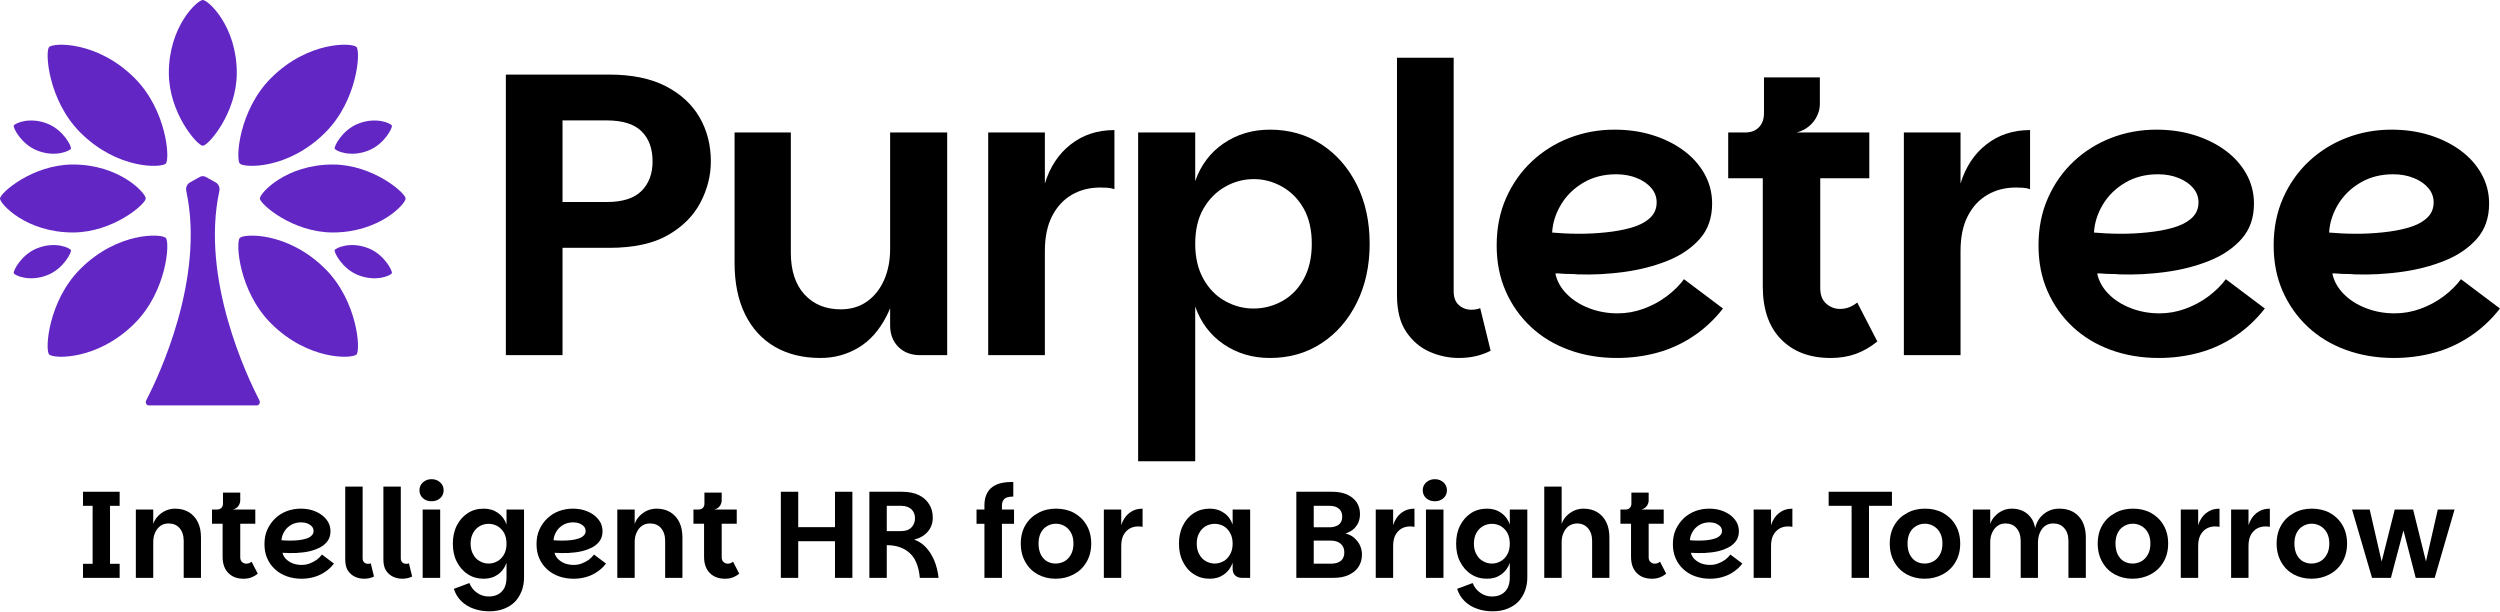 <?xml version="1.0" encoding="UTF-8" standalone="no"?>
<!DOCTYPE svg PUBLIC "-//W3C//DTD SVG 1.1//EN" "http://www.w3.org/Graphics/SVG/1.1/DTD/svg11.dtd">
<svg width="100%" height="100%" viewBox="0 0 5016 1227" version="1.1" xmlns="http://www.w3.org/2000/svg" xmlns:xlink="http://www.w3.org/1999/xlink" xml:space="preserve" xmlns:serif="http://www.serif.com/" style="fill-rule:evenodd;clip-rule:evenodd;stroke-linejoin:round;stroke-miterlimit:2;">
    <g transform="matrix(1,0,0,1,-0.001,0.001)">
        <g transform="matrix(4.167,0,0,4.167,0,0)">
            <g transform="matrix(-1,0,0,1,160.22,111.937)">
                <path d="M0.006,-32.726C22.483,-32.726 35.095,-18.981 35.095,-16.363C35.095,-13.745 19.386,0 0.006,0C-22.477,0 -35.089,-13.745 -35.089,-16.363C-35.089,-18.981 -19.379,-32.726 0.006,-32.726" style="fill:rgb(98,38,196);fill-rule:nonzero;"/>
            </g>
            <g transform="matrix(-0.707,0.707,0.707,0.707,183.266,142.613)">
                <path d="M28.075,-67.789C31.034,-67.793 46.589,-50.009 46.589,-28.081C46.589,-2.642 31.03,11.633 28.075,11.634C25.116,11.629 9.561,-6.148 9.561,-28.082C9.562,-53.515 25.12,-67.789 28.075,-67.789" style="fill:rgb(98,38,196);fill-rule:nonzero;"/>
            </g>
            <g transform="matrix(0.707,-0.707,-0.707,-0.707,162.073,50.701)">
                <path d="M-13.093,-5.422C8.842,-5.422 26.618,10.133 26.623,13.092C26.622,16.047 12.347,31.606 -13.093,31.605C-35.02,31.605 -52.804,16.05 -52.8,13.092C-52.797,10.133 -38.526,-5.422 -13.093,-5.422" style="fill:rgb(98,38,196);fill-rule:nonzero;"/>
            </g>
            <g transform="matrix(1,0,0,1,123.67,84.809)">
                <path d="M0,110.405L-52.03,110.405C-53.137,110.405 -53.831,109.074 -53.278,108.002C-47.524,96.915 -24.851,49.49 -33.97,7.199C-34.332,5.54 -33.634,3.827 -32.264,3.064L-27.472,0.385C-27.015,0.13 -26.515,0 -26.015,0C-25.515,0 -25.015,0.13 -24.558,0.385L-19.766,3.064C-18.396,3.827 -17.698,5.54 -18.061,7.199C-27.179,49.49 -4.506,96.915 1.248,108.002C1.801,109.074 1.106,110.405 0,110.405" style="fill:rgb(98,38,196);fill-rule:nonzero;"/>
            </g>
            <g transform="matrix(-0.927,-0.374,-0.374,0.927,170.121,130.975)">
                <path d="M-2.588,-13.338C6.924,-13.336 12.259,-7.523 12.258,-6.415C12.257,-5.307 5.611,0.503 -2.588,0.503C-12.099,0.501 -17.435,-5.312 -17.434,-6.42C-17.436,-7.523 -10.789,-13.339 -2.588,-13.338" style="fill:rgb(98,38,196);fill-rule:nonzero;"/>
            </g>
            <g transform="matrix(0.374,0.927,0.927,-0.374,164.626,55.331)">
                <path d="M13.77,-9.296C14.877,-9.296 20.69,-3.961 20.691,5.551C20.69,13.752 14.872,20.398 13.77,20.396C12.662,20.397 6.849,15.061 6.849,5.549C6.85,-2.651 12.663,-9.295 13.77,-9.296" style="fill:rgb(98,38,196);fill-rule:nonzero;"/>
            </g>
            <g transform="matrix(-1,0,0,1,35.089,111.937)">
                <path d="M-0.006,-32.726C-22.483,-32.726 -35.095,-18.981 -35.095,-16.363C-35.095,-13.745 -19.386,0 -0.006,0C22.477,0 35.089,-13.745 35.089,-16.363C35.089,-18.981 19.379,-32.726 -0.006,-32.726" style="fill:rgb(98,38,196);fill-rule:nonzero;"/>
            </g>
            <g transform="matrix(-0.707,-0.707,-0.707,0.707,12.043,142.613)">
                <path d="M-28.075,-67.789C-31.034,-67.793 -46.589,-50.009 -46.589,-28.081C-46.589,-2.642 -31.03,11.633 -28.075,11.634C-25.116,11.629 -9.561,-6.148 -9.561,-28.082C-9.562,-53.515 -25.12,-67.789 -28.075,-67.789" style="fill:rgb(98,38,196);fill-rule:nonzero;"/>
            </g>
            <g transform="matrix(0.707,0.707,0.707,-0.707,33.236,50.701)">
                <path d="M13.093,-5.422C-8.842,-5.422 -26.618,10.133 -26.623,13.092C-26.622,16.047 -12.347,31.606 13.093,31.605C35.02,31.605 52.804,16.05 52.8,13.092C52.797,10.133 38.526,-5.422 13.093,-5.422" style="fill:rgb(98,38,196);fill-rule:nonzero;"/>
            </g>
            <g transform="matrix(0,-1,-1,0,97.659,18.732)">
                <path d="M-16.363,-16.355C-35.728,-16.355 -51.431,-2.628 -51.45,0.004C-51.431,2.636 -35.728,16.363 -16.363,16.363C6.108,16.363 18.717,2.629 18.732,0.004C18.717,-2.621 6.108,-16.355 -16.363,-16.355" style="fill:rgb(98,38,196);fill-rule:nonzero;"/>
            </g>
            <g transform="matrix(-0.927,0.374,0.374,0.927,25.188,130.975)">
                <path d="M2.588,-13.338C-6.924,-13.336 -12.259,-7.523 -12.258,-6.415C-12.257,-5.307 -5.611,0.503 2.588,0.503C12.099,0.501 17.435,-5.312 17.434,-6.42C17.436,-7.523 10.789,-13.339 2.588,-13.338" style="fill:rgb(98,38,196);fill-rule:nonzero;"/>
            </g>
            <g transform="matrix(0.374,-0.927,-0.927,-0.374,30.683,55.331)">
                <path d="M-13.77,-9.296C-14.877,-9.296 -20.69,-3.961 -20.691,5.551C-20.69,13.752 -14.872,20.398 -13.77,20.396C-12.662,20.397 -6.849,15.061 -6.849,5.549C-6.85,-2.651 -12.663,-9.295 -13.77,-9.296" style="fill:rgb(98,38,196);fill-rule:nonzero;"/>
            </g>
            <g transform="matrix(1,0,0,1,270.854,109.653)">
                <path d="M0,-12.387L21.29,-12.387C28.901,-12.387 34.481,-14.159 38.031,-17.709C41.579,-21.257 43.354,-25.998 43.354,-31.935C43.354,-38.128 41.579,-42.967 38.031,-46.451C34.481,-49.935 28.901,-51.676 21.29,-51.676L0,-51.676L0,-12.387ZM-27.29,61.354L-27.29,-73.741L22.451,-73.741C33.417,-73.741 42.514,-71.869 49.742,-68.128C56.966,-64.384 62.385,-59.385 65.999,-53.128C69.61,-46.868 71.418,-39.804 71.418,-31.935C71.418,-25.094 69.74,-18.483 66.386,-12.096C63.029,-5.709 57.804,-0.484 50.709,3.58C43.611,7.645 34.191,9.677 22.451,9.677L0,9.677L0,61.354L-27.29,61.354Z" style="fill-rule:nonzero;"/>
            </g>
            <g transform="matrix(1,0,0,1,456.073,172.366)">
                <path d="M0,-108.58L0,-1.36L-12.96,-1.36C-17.35,-1.36 -20.87,-2.68 -23.51,-5.33C-26.16,-7.97 -27.48,-11.42 -27.48,-15.68L-27.48,-23.99C-27.98,-22.72 -28.53,-21.5 -29.13,-20.33C-32.68,-13.36 -37.22,-8.23 -42.77,-4.94C-48.32,-1.65 -54.38,0 -60.96,0C-69.48,0 -76.83,-1.81 -83.03,-5.42C-89.22,-9.03 -94,-14.26 -97.35,-21.1C-100.71,-27.94 -102.38,-36.2 -102.38,-45.87L-102.38,-108.58L-75.29,-108.58L-75.29,-50.71C-75.29,-42.07 -73.09,-35.36 -68.71,-30.58C-64.32,-25.81 -58.51,-23.42 -51.29,-23.42C-46.38,-23.42 -42.16,-24.68 -38.61,-27.2C-35.06,-29.71 -32.32,-33.16 -30.38,-37.55C-28.45,-41.94 -27.48,-46.91 -27.48,-52.45L-27.48,-108.58L0,-108.58Z" style="fill-rule:nonzero;"/>
            </g>
            <g transform="matrix(1,0,0,1,536.593,171.006)">
                <path d="M0,-108.38L0,-79.93C-1.16,-80.32 -2.33,-80.54 -3.49,-80.61C-4.65,-80.67 -5.75,-80.71 -6.78,-80.71C-11.94,-80.71 -16.52,-79.55 -20.52,-77.22C-24.52,-74.9 -27.68,-71.48 -30,-66.97C-32.32,-62.45 -33.49,-56.83 -33.49,-50.13L-33.49,0L-60.78,0L-60.78,-107.22L-33.49,-107.22L-33.49,-82.64C-31.04,-90.64 -26.88,-96.93 -21,-101.51C-15.13,-106.09 -8.13,-108.38 0,-108.38" style="fill-rule:nonzero;"/>
            </g>
            <g transform="matrix(1,0,0,1,603.555,135.975)">
                <path d="M0,12.581C4.902,12.581 9.514,11.39 13.838,9.001C18.16,6.614 21.61,3.067 24.193,-1.644C26.772,-6.353 28.064,-11.999 28.064,-18.58C28.064,-25.287 26.772,-30.933 24.193,-35.515C21.61,-40.094 18.16,-43.611 13.838,-46.063C9.514,-48.512 4.965,-49.741 0.194,-49.741C-4.712,-49.741 -9.324,-48.512 -13.646,-46.063C-17.97,-43.611 -21.453,-40.094 -24.097,-35.515C-26.743,-30.933 -28.064,-25.287 -28.064,-18.58C-28.064,-11.999 -26.743,-6.353 -24.097,-1.644C-21.453,3.067 -17.97,6.614 -13.646,9.001C-9.324,11.39 -4.775,12.581 0,12.581M7.936,36.387C-0.454,36.387 -7.872,34.195 -14.322,29.807C-20.776,25.422 -25.355,19.355 -28.064,11.613L-28.064,86.128L-55.548,86.128L-55.548,-72.192L-28.064,-72.192L-28.064,-48.773C-25.355,-56.515 -20.776,-62.578 -14.322,-66.966C-7.872,-71.351 -0.454,-73.547 7.936,-73.547C17.225,-73.547 25.481,-71.191 32.709,-66.482C39.934,-61.771 45.61,-55.287 49.741,-47.031C53.869,-38.772 55.934,-29.288 55.934,-18.58C55.934,-7.998 53.869,1.452 49.741,9.775C45.61,18.097 39.934,24.614 32.709,29.323C25.481,34.034 17.225,36.387 7.936,36.387" style="fill-rule:nonzero;"/>
            </g>
            <g transform="matrix(1,0,0,1,672.647,57.976)">
                <path d="M0,84.193L0,-30.193L27.29,-30.193L27.29,82.258C27.29,85.227 28.127,87.453 29.806,88.935C31.481,90.419 33.484,91.16 35.806,91.16C37.481,91.16 38.903,90.903 40.064,90.386L45.097,110.902C40.578,113.225 35.483,114.386 29.806,114.386C24.901,114.386 20.193,113.385 15.677,111.386C11.159,109.387 7.419,106.194 4.452,101.805C1.482,97.42 0,91.547 0,84.193" style="fill-rule:nonzero;"/>
            </g>
            <g transform="matrix(1,0,0,1,760.514,122.233)">
                <path d="M0,-9.676C4.128,-9.676 8.386,-9.9 12.774,-10.354C17.159,-10.804 21.194,-11.545 24.871,-12.579C28.548,-13.611 31.514,-15.126 33.774,-17.128C36.03,-19.126 37.161,-21.676 37.161,-24.773C37.161,-27.352 36.32,-29.642 34.644,-31.644C32.966,-33.642 30.644,-35.254 27.678,-36.482C24.707,-37.707 21.353,-38.321 17.613,-38.321C11.676,-38.321 6.418,-36.966 1.839,-34.256C-2.743,-31.547 -6.323,-28.03 -8.903,-23.708C-11.485,-19.384 -12.904,-14.902 -13.161,-10.257C-11.742,-10.127 -9.841,-9.997 -7.452,-9.87C-5.065,-9.74 -2.583,-9.676 0,-9.676M18,50.129C9.741,50.129 2.063,48.838 -5.032,46.258C-12.13,43.679 -18.259,39.968 -23.419,35.13C-28.581,30.291 -32.613,24.581 -35.516,18.001C-38.419,11.42 -39.871,4.065 -39.871,-4.063C-39.871,-12.449 -38.355,-20.061 -35.322,-26.902C-32.291,-33.739 -28.161,-39.609 -22.935,-44.514C-17.709,-49.417 -11.679,-53.191 -4.839,-55.837C1.999,-58.48 9.224,-59.805 16.839,-59.805C23.419,-59.805 29.516,-58.933 35.128,-57.192C40.742,-55.45 45.707,-52.997 50.032,-49.837C54.353,-46.674 57.74,-42.9 60.193,-38.515C62.642,-34.126 63.87,-29.351 63.87,-24.192C63.87,-17.351 61.901,-11.708 57.967,-7.257C54.029,-2.805 48.87,0.712 42.484,3.291C36.096,5.874 29.095,7.679 21.484,8.711C13.869,9.745 6.388,10.132 -0.968,9.872C-2.002,9.745 -3.324,9.679 -4.935,9.679C-6.55,9.679 -7.969,9.615 -9.193,9.485C-10.421,9.358 -11.225,9.358 -11.613,9.485C-10.839,13.099 -9.033,16.356 -6.193,19.259C-3.357,22.162 0.224,24.454 4.548,26.13C8.87,27.808 13.482,28.646 18.387,28.646C22.645,28.646 26.806,27.905 30.871,26.42C34.935,24.938 38.643,22.936 42,20.42C45.354,17.904 48.126,15.164 50.322,12.195L69.096,26.323C64.965,31.615 60.193,36.067 54.774,39.678C49.354,43.292 43.548,45.938 37.355,47.613C31.161,49.289 24.707,50.129 18,50.129" style="fill-rule:nonzero;"/>
            </g>
            <g transform="matrix(1,0,0,1,903.933,45.206)">
                <path d="M0,119.22C-3.36,121.93 -6.84,123.93 -10.46,125.22C-14.07,126.51 -18.07,127.16 -22.46,127.16C-32.52,127.16 -40.49,124.16 -46.36,118.16C-52.23,112.16 -55.16,103.67 -55.16,92.7L-55.16,40.64L-71.81,40.64L-71.81,18.58L-63.68,18.58C-60.84,18.58 -58.62,17.74 -57,16.06C-55.39,14.39 -54.58,12.13 -54.58,9.29L-54.58,-7.94L-27.68,-7.94L-27.68,5.03C-27.68,6.84 -28.13,8.71 -29.04,10.64C-29.94,12.58 -31.26,14.26 -33,15.67C-34.75,17.1 -36.71,18.06 -38.91,18.58L-3.87,18.58L-3.87,40.64L-27.49,40.64L-27.49,93.48C-27.49,96.84 -26.52,99.35 -24.58,101.03C-22.65,102.71 -20.46,103.54 -18,103.54C-16.46,103.54 -15,103.29 -13.65,102.77C-12.29,102.26 -10.97,101.48 -9.68,100.45L0,119.22Z" style="fill-rule:nonzero;"/>
            </g>
            <g transform="matrix(1,0,0,1,977.473,171.006)">
                <path d="M0,-108.38L0,-79.93C-1.16,-80.32 -2.32,-80.54 -3.48,-80.61C-4.64,-80.67 -5.74,-80.71 -6.77,-80.71C-11.94,-80.71 -16.52,-79.55 -20.51,-77.22C-24.52,-74.9 -27.68,-71.48 -30,-66.97C-32.32,-62.45 -33.48,-56.83 -33.48,-50.13L-33.48,0L-60.77,0L-60.77,-107.22L-33.48,-107.22L-33.48,-82.64C-31.03,-90.64 -26.87,-96.93 -21,-101.51C-15.13,-106.09 -8.13,-108.38 0,-108.38" style="fill-rule:nonzero;"/>
            </g>
            <g transform="matrix(1,0,0,1,1021.408,122.233)">
                <path d="M0,-9.676C4.128,-9.676 8.386,-9.9 12.774,-10.354C17.159,-10.804 21.194,-11.545 24.871,-12.579C28.548,-13.611 31.515,-15.126 33.774,-17.128C36.03,-19.126 37.161,-21.676 37.161,-24.773C37.161,-27.352 36.32,-29.642 34.645,-31.644C32.966,-33.642 30.644,-35.254 27.678,-36.482C24.707,-37.707 21.353,-38.321 17.613,-38.321C11.676,-38.321 6.418,-36.966 1.839,-34.256C-2.742,-31.547 -6.323,-28.03 -8.903,-23.708C-11.485,-19.384 -12.904,-14.902 -13.161,-10.257C-11.742,-10.127 -9.841,-9.997 -7.452,-9.87C-5.065,-9.74 -2.583,-9.676 0,-9.676M18,50.129C9.741,50.129 2.063,48.838 -5.032,46.258C-12.13,43.679 -18.259,39.968 -23.419,35.13C-28.581,30.291 -32.613,24.581 -35.516,18.001C-38.419,11.42 -39.871,4.065 -39.871,-4.063C-39.871,-12.449 -38.355,-20.061 -35.322,-26.902C-32.291,-33.739 -28.16,-39.609 -22.935,-44.514C-17.709,-49.417 -11.679,-53.191 -4.839,-55.837C1.999,-58.48 9.224,-59.805 16.839,-59.805C23.419,-59.805 29.516,-58.933 35.128,-57.192C40.742,-55.45 45.707,-52.997 50.032,-49.837C54.353,-46.674 57.74,-42.9 60.193,-38.515C62.642,-34.126 63.87,-29.351 63.87,-24.192C63.87,-17.351 61.901,-11.708 57.967,-7.257C54.029,-2.805 48.87,0.712 42.484,3.291C36.096,5.874 29.095,7.679 21.484,8.711C13.869,9.745 6.388,10.132 -0.968,9.872C-2.002,9.745 -3.324,9.679 -4.935,9.679C-6.55,9.679 -7.969,9.615 -9.193,9.485C-10.421,9.358 -11.225,9.358 -11.613,9.485C-10.839,13.099 -9.033,16.356 -6.193,19.259C-3.357,22.162 0.224,24.454 4.549,26.13C8.87,27.808 13.482,28.646 18.387,28.646C22.645,28.646 26.806,27.905 30.871,26.42C34.936,24.938 38.643,22.936 42,20.42C45.354,17.904 48.126,15.164 50.322,12.195L69.096,26.323C64.965,31.615 60.193,36.067 54.774,39.678C49.354,43.292 43.548,45.938 37.355,47.613C31.161,49.289 24.707,50.129 18,50.129" style="fill-rule:nonzero;"/>
            </g>
            <g transform="matrix(1,0,0,1,1134.63,122.233)">
                <path d="M0,-9.676C4.128,-9.676 8.386,-9.9 12.774,-10.354C17.159,-10.804 21.194,-11.545 24.871,-12.579C28.548,-13.611 31.514,-15.126 33.774,-17.128C36.03,-19.126 37.161,-21.676 37.161,-24.773C37.161,-27.352 36.32,-29.642 34.644,-31.644C32.966,-33.642 30.644,-35.254 27.677,-36.482C24.707,-37.707 21.353,-38.321 17.613,-38.321C11.676,-38.321 6.418,-36.966 1.839,-34.256C-2.743,-31.547 -6.323,-28.03 -8.903,-23.708C-11.485,-19.384 -12.904,-14.902 -13.161,-10.257C-11.742,-10.127 -9.841,-9.997 -7.452,-9.87C-5.066,-9.74 -2.583,-9.676 0,-9.676M18,50.129C9.741,50.129 2.063,48.838 -5.032,46.258C-12.13,43.679 -18.259,39.968 -23.419,35.13C-28.581,30.291 -32.613,24.581 -35.516,18.001C-38.419,11.42 -39.871,4.065 -39.871,-4.063C-39.871,-12.449 -38.355,-20.061 -35.322,-26.902C-32.291,-33.739 -28.161,-39.609 -22.935,-44.514C-17.709,-49.417 -11.679,-53.191 -4.839,-55.837C1.999,-58.48 9.224,-59.805 16.839,-59.805C23.419,-59.805 29.516,-58.933 35.128,-57.192C40.742,-55.45 45.707,-52.997 50.032,-49.837C54.353,-46.674 57.74,-42.9 60.193,-38.515C62.642,-34.126 63.87,-29.351 63.87,-24.192C63.87,-17.351 61.901,-11.708 57.967,-7.257C54.029,-2.805 48.87,0.712 42.484,3.291C36.096,5.874 29.095,7.679 21.484,8.711C13.869,9.745 6.388,10.132 -0.968,9.872C-2.002,9.745 -3.324,9.679 -4.935,9.679C-6.55,9.679 -7.969,9.615 -9.193,9.485C-10.421,9.358 -11.225,9.358 -11.613,9.485C-10.839,13.099 -9.033,16.356 -6.193,19.259C-3.357,22.162 0.224,24.454 4.548,26.13C8.87,27.808 13.482,28.646 18.387,28.646C22.645,28.646 26.806,27.905 30.871,26.42C34.935,24.938 38.643,22.936 42,20.42C45.354,17.904 48.126,15.164 50.322,12.195L69.096,26.323C64.965,31.615 60.193,36.067 54.774,39.678C49.354,43.292 43.548,45.938 37.355,47.613C31.161,49.289 24.707,50.129 18,50.129" style="fill-rule:nonzero;"/>
            </g>
            <g transform="matrix(1.188,0,0,1.188,-427.562,-917.475)">
                <g transform="matrix(50,0,0,50,390.441,1006.494)">
                    <path d="M0.062,-0L0.062,-0.114L0.14,-0.114L0.14,-0.584L0.062,-0.584L0.062,-0.698L0.359,-0.698L0.359,-0.584L0.281,-0.584L0.281,-0.114L0.359,-0.114L0.359,-0L0.062,-0Z" style="fill-rule:nonzero;"/>
                </g>
                <g transform="matrix(50,0,0,50,411.508,1006.494)">
                    <path d="M0.069,-0L0.069,-0.554L0.21,-0.554L0.21,-0.437C0.218,-0.462 0.232,-0.484 0.25,-0.502C0.268,-0.521 0.289,-0.535 0.313,-0.546C0.337,-0.556 0.362,-0.561 0.387,-0.561C0.429,-0.561 0.466,-0.552 0.498,-0.533C0.529,-0.514 0.554,-0.487 0.571,-0.453C0.589,-0.417 0.597,-0.375 0.597,-0.326L0.597,-0L0.457,-0L0.457,-0.3C0.457,-0.344 0.445,-0.378 0.423,-0.404C0.401,-0.429 0.371,-0.441 0.334,-0.441C0.31,-0.441 0.288,-0.435 0.269,-0.422C0.251,-0.409 0.236,-0.391 0.226,-0.368C0.215,-0.345 0.21,-0.319 0.21,-0.29L0.21,-0L0.069,-0Z" style="fill-rule:nonzero;"/>
                </g>
                <g transform="matrix(50,0,0,50,444.574,1006.494)">
                    <path d="M0.28,0.007C0.228,0.007 0.187,-0.009 0.157,-0.04C0.126,-0.071 0.111,-0.115 0.111,-0.172L0.111,-0.439L0.025,-0.439L0.025,-0.554L0.376,-0.554L0.376,-0.439L0.254,-0.439L0.254,-0.167C0.254,-0.15 0.259,-0.137 0.269,-0.128C0.279,-0.12 0.29,-0.115 0.303,-0.115C0.311,-0.115 0.319,-0.117 0.326,-0.119C0.333,-0.122 0.339,-0.126 0.346,-0.131L0.396,-0.034C0.379,-0.02 0.361,-0.01 0.342,-0.003C0.324,0.004 0.303,0.007 0.28,0.007ZM0.067,-0.51L0.067,-0.554C0.081,-0.554 0.093,-0.559 0.101,-0.567C0.11,-0.576 0.114,-0.588 0.114,-0.602L0.114,-0.691L0.254,-0.691L0.254,-0.625C0.254,-0.615 0.251,-0.605 0.246,-0.595C0.242,-0.585 0.235,-0.577 0.226,-0.569C0.217,-0.562 0.207,-0.557 0.195,-0.554L0.067,-0.51Z" style="fill-rule:nonzero;"/>
                </g>
                <g transform="matrix(50,0,0,50,465.441,1006.494)">
                    <path d="M0.332,0.007C0.29,0.007 0.25,0 0.213,-0.013C0.177,-0.026 0.145,-0.045 0.118,-0.07C0.091,-0.095 0.07,-0.124 0.055,-0.159C0.04,-0.193 0.033,-0.231 0.033,-0.273C0.033,-0.316 0.04,-0.356 0.056,-0.391C0.072,-0.426 0.093,-0.456 0.12,-0.482C0.147,-0.508 0.178,-0.527 0.214,-0.541C0.249,-0.554 0.287,-0.561 0.326,-0.561C0.36,-0.561 0.391,-0.557 0.42,-0.548C0.449,-0.539 0.475,-0.526 0.497,-0.51C0.52,-0.493 0.537,-0.473 0.55,-0.451C0.562,-0.429 0.568,-0.404 0.568,-0.377C0.568,-0.342 0.558,-0.313 0.538,-0.29C0.518,-0.266 0.491,-0.248 0.458,-0.235C0.425,-0.221 0.389,-0.212 0.35,-0.207C0.311,-0.202 0.272,-0.2 0.234,-0.201C0.228,-0.201 0.221,-0.202 0.213,-0.202C0.205,-0.202 0.181,-0.203 0.179,-0.203C0.183,-0.185 0.193,-0.168 0.207,-0.153C0.222,-0.138 0.241,-0.126 0.263,-0.117C0.285,-0.109 0.309,-0.105 0.334,-0.105C0.356,-0.105 0.377,-0.108 0.398,-0.116C0.419,-0.124 0.438,-0.134 0.456,-0.146C0.473,-0.159 0.488,-0.174 0.499,-0.189L0.596,-0.116C0.575,-0.088 0.55,-0.065 0.522,-0.047C0.494,-0.028 0.464,-0.015 0.432,-0.006C0.4,0.003 0.367,0.007 0.332,0.007ZM0.239,-0.302C0.261,-0.302 0.283,-0.303 0.305,-0.305C0.328,-0.307 0.348,-0.311 0.367,-0.317C0.386,-0.322 0.402,-0.33 0.413,-0.341C0.425,-0.351 0.431,-0.364 0.431,-0.38C0.431,-0.393 0.427,-0.405 0.418,-0.416C0.409,-0.426 0.397,-0.434 0.382,-0.441C0.366,-0.447 0.349,-0.45 0.33,-0.45C0.299,-0.45 0.272,-0.443 0.248,-0.429C0.225,-0.415 0.206,-0.397 0.193,-0.374C0.18,-0.352 0.172,-0.329 0.171,-0.305C0.179,-0.304 0.189,-0.303 0.201,-0.303C0.213,-0.302 0.226,-0.302 0.239,-0.302Z" style="fill-rule:nonzero;"/>
                </g>
                <g transform="matrix(50,0,0,50,496.374,1006.494)">
                    <path d="M0.069,-0.149L0.069,-0.74L0.21,-0.74L0.21,-0.158C0.21,-0.144 0.214,-0.133 0.223,-0.125C0.232,-0.117 0.242,-0.114 0.254,-0.114C0.263,-0.114 0.27,-0.115 0.276,-0.118L0.302,-0.011C0.279,0.001 0.252,0.007 0.222,0.007C0.198,0.007 0.173,0.002 0.15,-0.008C0.126,-0.019 0.107,-0.035 0.091,-0.058C0.076,-0.081 0.069,-0.112 0.069,-0.149Z" style="fill-rule:nonzero;"/>
                </g>
                <g transform="matrix(50,0,0,50,511.841,1006.494)">
                    <path d="M0.069,-0.149L0.069,-0.74L0.21,-0.74L0.21,-0.158C0.21,-0.144 0.214,-0.133 0.223,-0.125C0.232,-0.117 0.242,-0.114 0.254,-0.114C0.263,-0.114 0.27,-0.115 0.276,-0.118L0.302,-0.011C0.279,0.001 0.252,0.007 0.222,0.007C0.198,0.007 0.173,0.002 0.15,-0.008C0.126,-0.019 0.107,-0.035 0.091,-0.058C0.076,-0.081 0.069,-0.112 0.069,-0.149Z" style="fill-rule:nonzero;"/>
                </g>
                <g transform="matrix(50,0,0,50,527.807,1006.494)">
                    <path d="M0.068,-0L0.068,-0.554L0.21,-0.554L0.21,-0L0.068,-0ZM0.14,-0.621C0.112,-0.621 0.088,-0.629 0.07,-0.646C0.051,-0.663 0.042,-0.684 0.042,-0.71C0.042,-0.735 0.051,-0.757 0.07,-0.774C0.088,-0.791 0.112,-0.8 0.14,-0.8C0.168,-0.8 0.191,-0.791 0.21,-0.774C0.229,-0.757 0.238,-0.735 0.238,-0.71C0.238,-0.684 0.229,-0.663 0.21,-0.646C0.191,-0.629 0.168,-0.621 0.14,-0.621Z" style="fill-rule:nonzero;"/>
                </g>
                <g transform="matrix(50,0,0,50,541.79,1006.494)">
                    <path d="M0.327,0.271C0.282,0.271 0.241,0.264 0.202,0.25C0.163,0.237 0.13,0.216 0.102,0.189C0.074,0.162 0.054,0.129 0.041,0.089L0.167,0.042C0.18,0.075 0.201,0.102 0.229,0.121C0.257,0.141 0.289,0.151 0.324,0.151C0.354,0.151 0.379,0.145 0.401,0.133C0.422,0.121 0.439,0.104 0.451,0.081C0.462,0.058 0.468,0.03 0.468,-0.002L0.468,-0.122C0.454,-0.081 0.43,-0.05 0.398,-0.027C0.365,-0.004 0.327,0.007 0.283,0.007C0.235,0.007 0.191,-0.005 0.154,-0.03C0.116,-0.054 0.087,-0.088 0.065,-0.131C0.043,-0.173 0.033,-0.222 0.033,-0.277C0.033,-0.332 0.043,-0.381 0.065,-0.424C0.087,-0.467 0.116,-0.5 0.154,-0.525C0.191,-0.549 0.235,-0.561 0.283,-0.561C0.327,-0.561 0.365,-0.55 0.398,-0.527C0.43,-0.505 0.454,-0.473 0.468,-0.433L0.468,-0.554L0.61,-0.554L0.61,-0.004C0.61,0.035 0.604,0.07 0.592,0.103C0.58,0.136 0.562,0.166 0.539,0.191C0.515,0.216 0.486,0.235 0.451,0.249C0.416,0.264 0.374,0.271 0.327,0.271ZM0.323,-0.116C0.348,-0.116 0.372,-0.122 0.394,-0.135C0.416,-0.147 0.434,-0.165 0.448,-0.19C0.461,-0.214 0.468,-0.243 0.468,-0.277C0.468,-0.312 0.461,-0.341 0.448,-0.365C0.434,-0.389 0.416,-0.407 0.394,-0.42C0.372,-0.432 0.348,-0.438 0.323,-0.438C0.298,-0.438 0.274,-0.432 0.252,-0.42C0.229,-0.407 0.211,-0.389 0.198,-0.365C0.184,-0.341 0.177,-0.312 0.177,-0.277C0.177,-0.243 0.184,-0.214 0.198,-0.19C0.211,-0.165 0.229,-0.147 0.252,-0.135C0.274,-0.122 0.298,-0.116 0.323,-0.116Z" style="fill-rule:nonzero;"/>
                </g>
                <g transform="matrix(50,0,0,50,575.707,1006.494)">
                    <path d="M0.332,0.007C0.29,0.007 0.25,0 0.213,-0.013C0.177,-0.026 0.145,-0.045 0.118,-0.07C0.091,-0.095 0.07,-0.124 0.055,-0.159C0.04,-0.193 0.033,-0.231 0.033,-0.273C0.033,-0.316 0.04,-0.356 0.056,-0.391C0.072,-0.426 0.093,-0.456 0.12,-0.482C0.147,-0.508 0.178,-0.527 0.214,-0.541C0.249,-0.554 0.287,-0.561 0.326,-0.561C0.36,-0.561 0.391,-0.557 0.42,-0.548C0.449,-0.539 0.475,-0.526 0.497,-0.51C0.52,-0.493 0.537,-0.473 0.55,-0.451C0.562,-0.429 0.568,-0.404 0.568,-0.377C0.568,-0.342 0.558,-0.313 0.538,-0.29C0.518,-0.266 0.491,-0.248 0.458,-0.235C0.425,-0.221 0.389,-0.212 0.35,-0.207C0.311,-0.202 0.272,-0.2 0.234,-0.201C0.228,-0.201 0.221,-0.202 0.213,-0.202C0.205,-0.202 0.181,-0.203 0.179,-0.203C0.183,-0.185 0.193,-0.168 0.207,-0.153C0.222,-0.138 0.241,-0.126 0.263,-0.117C0.285,-0.109 0.309,-0.105 0.334,-0.105C0.356,-0.105 0.377,-0.108 0.398,-0.116C0.419,-0.124 0.438,-0.134 0.456,-0.146C0.473,-0.159 0.488,-0.174 0.499,-0.189L0.596,-0.116C0.575,-0.088 0.55,-0.065 0.522,-0.047C0.494,-0.028 0.464,-0.015 0.432,-0.006C0.4,0.003 0.367,0.007 0.332,0.007ZM0.239,-0.302C0.261,-0.302 0.283,-0.303 0.305,-0.305C0.328,-0.307 0.348,-0.311 0.367,-0.317C0.386,-0.322 0.402,-0.33 0.413,-0.341C0.425,-0.351 0.431,-0.364 0.431,-0.38C0.431,-0.393 0.427,-0.405 0.418,-0.416C0.409,-0.426 0.397,-0.434 0.382,-0.441C0.366,-0.447 0.349,-0.45 0.33,-0.45C0.299,-0.45 0.272,-0.443 0.248,-0.429C0.225,-0.415 0.206,-0.397 0.193,-0.374C0.18,-0.352 0.172,-0.329 0.171,-0.305C0.179,-0.304 0.189,-0.303 0.201,-0.303C0.213,-0.302 0.226,-0.302 0.239,-0.302Z" style="fill-rule:nonzero;"/>
                </g>
                <g transform="matrix(50,0,0,50,606.64,1006.494)">
                    <path d="M0.069,-0L0.069,-0.554L0.21,-0.554L0.21,-0.437C0.218,-0.462 0.232,-0.484 0.25,-0.502C0.268,-0.521 0.289,-0.535 0.313,-0.546C0.337,-0.556 0.362,-0.561 0.387,-0.561C0.429,-0.561 0.466,-0.552 0.498,-0.533C0.529,-0.514 0.554,-0.487 0.571,-0.453C0.589,-0.417 0.597,-0.375 0.597,-0.326L0.597,-0L0.457,-0L0.457,-0.3C0.457,-0.344 0.445,-0.378 0.423,-0.404C0.401,-0.429 0.371,-0.441 0.334,-0.441C0.31,-0.441 0.288,-0.435 0.269,-0.422C0.251,-0.409 0.236,-0.391 0.226,-0.368C0.215,-0.345 0.21,-0.319 0.21,-0.29L0.21,-0L0.069,-0Z" style="fill-rule:nonzero;"/>
                </g>
                <g transform="matrix(50,0,0,50,639.707,1006.494)">
                    <path d="M0.28,0.007C0.228,0.007 0.187,-0.009 0.157,-0.04C0.126,-0.071 0.111,-0.115 0.111,-0.172L0.111,-0.439L0.025,-0.439L0.025,-0.554L0.376,-0.554L0.376,-0.439L0.254,-0.439L0.254,-0.167C0.254,-0.15 0.259,-0.137 0.269,-0.128C0.279,-0.12 0.29,-0.115 0.303,-0.115C0.311,-0.115 0.319,-0.117 0.326,-0.119C0.333,-0.122 0.339,-0.126 0.346,-0.131L0.396,-0.034C0.379,-0.02 0.361,-0.01 0.342,-0.003C0.324,0.004 0.303,0.007 0.28,0.007ZM0.067,-0.51L0.067,-0.554C0.081,-0.554 0.093,-0.559 0.101,-0.567C0.11,-0.576 0.114,-0.588 0.114,-0.602L0.114,-0.691L0.254,-0.691L0.254,-0.625C0.254,-0.615 0.251,-0.605 0.246,-0.595C0.242,-0.585 0.235,-0.577 0.226,-0.569C0.217,-0.562 0.207,-0.557 0.195,-0.554L0.067,-0.51Z" style="fill-rule:nonzero;"/>
                </g>
                <g transform="matrix(50,0,0,50,661.073,1006.494)">
                </g>
                <g transform="matrix(50,0,0,50,672.924,1006.494)">
                    <path d="M0.069,-0.698L0.21,-0.698L0.21,-0L0.069,-0L0.069,-0.698ZM0.508,-0.698L0.649,-0.698L0.649,-0L0.508,-0L0.508,-0.698ZM0.19,-0.411L0.533,-0.411L0.533,-0.297L0.19,-0.297L0.19,-0.411Z" style="fill-rule:nonzero;"/>
                </g>
                <g transform="matrix(50,0,0,50,708.807,1006.494)">
                    <path d="M0.069,-0L0.069,-0.698L0.332,-0.698C0.387,-0.698 0.433,-0.689 0.47,-0.671C0.507,-0.653 0.535,-0.628 0.554,-0.596C0.574,-0.565 0.583,-0.529 0.583,-0.488C0.583,-0.443 0.569,-0.405 0.542,-0.374C0.514,-0.342 0.477,-0.321 0.432,-0.31C0.467,-0.298 0.498,-0.278 0.526,-0.249C0.553,-0.22 0.576,-0.185 0.594,-0.143C0.612,-0.101 0.624,-0.053 0.63,-0L0.478,-0C0.474,-0.048 0.464,-0.09 0.447,-0.129C0.431,-0.167 0.406,-0.197 0.372,-0.22C0.352,-0.234 0.329,-0.245 0.302,-0.253C0.275,-0.261 0.244,-0.265 0.21,-0.265L0.21,-0L0.069,-0ZM0.21,-0.379L0.326,-0.379C0.363,-0.379 0.391,-0.389 0.41,-0.409C0.429,-0.429 0.439,-0.454 0.439,-0.483C0.439,-0.513 0.429,-0.537 0.41,-0.556C0.39,-0.574 0.362,-0.584 0.326,-0.584L0.21,-0.584L0.21,-0.379Z" style="fill-rule:nonzero;"/>
                </g>
                <g transform="matrix(50,0,0,50,742.84,1006.494)">
                </g>
                <g transform="matrix(50,0,0,50,754.69,1006.494)">
                    <path d="M0.084,-0L0.084,-0.438L0.02,-0.438L0.02,-0.554L0.084,-0.554L0.084,-0.588C0.084,-0.623 0.09,-0.653 0.101,-0.677C0.112,-0.702 0.128,-0.722 0.149,-0.737C0.17,-0.752 0.194,-0.763 0.223,-0.769C0.251,-0.775 0.283,-0.778 0.318,-0.777L0.318,-0.659C0.3,-0.659 0.284,-0.657 0.27,-0.653C0.257,-0.649 0.246,-0.642 0.238,-0.631C0.23,-0.62 0.226,-0.604 0.226,-0.583L0.226,-0.554L0.324,-0.554L0.324,-0.438L0.226,-0.438L0.226,-0L0.084,-0Z" style="fill-rule:nonzero;"/>
                </g>
                <g transform="matrix(50,0,0,50,771.973,1006.494)">
                    <path d="M0.315,0.007C0.262,0.007 0.214,-0.005 0.171,-0.028C0.129,-0.051 0.095,-0.084 0.071,-0.127C0.046,-0.17 0.033,-0.22 0.033,-0.278C0.033,-0.336 0.046,-0.386 0.071,-0.428C0.096,-0.471 0.131,-0.503 0.174,-0.526C0.217,-0.55 0.265,-0.561 0.319,-0.561C0.372,-0.561 0.421,-0.55 0.464,-0.527C0.507,-0.503 0.541,-0.471 0.566,-0.428C0.591,-0.386 0.604,-0.336 0.604,-0.278C0.604,-0.22 0.591,-0.17 0.565,-0.127C0.54,-0.084 0.505,-0.051 0.461,-0.028C0.418,-0.005 0.369,0.007 0.315,0.007ZM0.315,-0.116C0.34,-0.116 0.363,-0.122 0.385,-0.133C0.407,-0.145 0.425,-0.163 0.439,-0.188C0.453,-0.212 0.46,-0.242 0.46,-0.278C0.46,-0.314 0.453,-0.344 0.439,-0.368C0.425,-0.392 0.408,-0.409 0.386,-0.421C0.365,-0.433 0.342,-0.439 0.317,-0.439C0.293,-0.439 0.27,-0.433 0.249,-0.421C0.227,-0.409 0.21,-0.392 0.197,-0.368C0.184,-0.344 0.177,-0.314 0.177,-0.278C0.177,-0.242 0.184,-0.212 0.196,-0.188C0.209,-0.163 0.226,-0.145 0.247,-0.133C0.268,-0.122 0.29,-0.116 0.315,-0.116Z" style="fill-rule:nonzero;"/>
                </g>
                <g transform="matrix(50,0,0,50,803.84,1006.494)">
                    <path d="M0.069,-0L0.069,-0.554L0.21,-0.554L0.21,-0L0.069,-0ZM0.18,-0.259L0.21,-0.427C0.223,-0.468 0.244,-0.501 0.274,-0.525C0.305,-0.549 0.341,-0.561 0.383,-0.561L0.383,-0.413C0.377,-0.415 0.371,-0.416 0.365,-0.416C0.36,-0.417 0.354,-0.417 0.348,-0.417C0.322,-0.417 0.298,-0.411 0.277,-0.399C0.257,-0.387 0.24,-0.369 0.228,-0.346C0.216,-0.323 0.21,-0.294 0.21,-0.259L0.18,-0.259Z" style="fill-rule:nonzero;"/>
                </g>
                <g transform="matrix(50,0,0,50,824.24,1006.494)">
                </g>
                <g transform="matrix(50,0,0,50,836.09,1006.494)">
                    <path d="M0.282,0.007C0.234,0.007 0.191,-0.005 0.153,-0.03C0.115,-0.054 0.086,-0.088 0.065,-0.131C0.043,-0.173 0.033,-0.222 0.033,-0.277C0.033,-0.332 0.043,-0.381 0.065,-0.424C0.086,-0.467 0.115,-0.5 0.153,-0.525C0.191,-0.549 0.234,-0.561 0.282,-0.561C0.326,-0.561 0.364,-0.55 0.397,-0.527C0.43,-0.505 0.453,-0.473 0.468,-0.433L0.468,-0.554L0.61,-0.554L0.61,-0L0.542,-0C0.52,-0 0.502,-0.007 0.488,-0.02C0.474,-0.034 0.468,-0.052 0.468,-0.075L0.468,-0.122C0.453,-0.081 0.43,-0.05 0.397,-0.027C0.364,-0.004 0.326,0.007 0.282,0.007ZM0.322,-0.116C0.348,-0.116 0.372,-0.123 0.394,-0.135C0.416,-0.147 0.434,-0.166 0.447,-0.19C0.461,-0.214 0.468,-0.243 0.468,-0.277C0.468,-0.312 0.461,-0.341 0.447,-0.365C0.434,-0.389 0.416,-0.407 0.394,-0.42C0.372,-0.432 0.348,-0.438 0.322,-0.438C0.297,-0.438 0.274,-0.432 0.251,-0.42C0.229,-0.407 0.211,-0.389 0.198,-0.365C0.184,-0.341 0.177,-0.312 0.177,-0.277C0.177,-0.243 0.184,-0.214 0.198,-0.19C0.211,-0.166 0.229,-0.147 0.251,-0.135C0.274,-0.123 0.297,-0.116 0.322,-0.116Z" style="fill-rule:nonzero;"/>
                </g>
                <g transform="matrix(50,0,0,50,870.007,1006.494)">
                </g>
                <g transform="matrix(50,0,0,50,881.857,1006.494)">
                    <path d="M0.069,-0L0.069,-0.698L0.358,-0.698C0.407,-0.698 0.448,-0.69 0.482,-0.675C0.515,-0.659 0.541,-0.638 0.559,-0.611C0.576,-0.584 0.585,-0.553 0.585,-0.518C0.585,-0.484 0.578,-0.456 0.563,-0.432C0.549,-0.408 0.529,-0.389 0.505,-0.376C0.481,-0.362 0.454,-0.354 0.425,-0.35L0.442,-0.362C0.472,-0.361 0.499,-0.352 0.523,-0.336C0.547,-0.319 0.566,-0.298 0.58,-0.273C0.594,-0.247 0.601,-0.219 0.601,-0.189C0.601,-0.152 0.592,-0.119 0.574,-0.091C0.555,-0.062 0.529,-0.04 0.494,-0.024C0.46,-0.008 0.419,-0 0.37,-0L0.069,-0ZM0.21,-0.115L0.351,-0.115C0.385,-0.115 0.411,-0.123 0.43,-0.138C0.449,-0.154 0.458,-0.177 0.458,-0.206C0.458,-0.236 0.448,-0.26 0.428,-0.277C0.408,-0.294 0.381,-0.302 0.348,-0.302L0.21,-0.302L0.21,-0.115ZM0.21,-0.41L0.337,-0.41C0.37,-0.41 0.395,-0.418 0.414,-0.432C0.432,-0.447 0.441,-0.468 0.441,-0.497C0.441,-0.524 0.432,-0.546 0.414,-0.561C0.395,-0.577 0.37,-0.584 0.337,-0.584L0.21,-0.584L0.21,-0.41Z" style="fill-rule:nonzero;"/>
                </g>
                <g transform="matrix(50,0,0,50,914.04,1006.494)">
                    <path d="M0.069,-0L0.069,-0.554L0.21,-0.554L0.21,-0L0.069,-0ZM0.18,-0.259L0.21,-0.427C0.223,-0.468 0.244,-0.501 0.274,-0.525C0.305,-0.549 0.341,-0.561 0.383,-0.561L0.383,-0.413C0.377,-0.415 0.371,-0.416 0.365,-0.416C0.36,-0.417 0.354,-0.417 0.348,-0.417C0.322,-0.417 0.298,-0.411 0.277,-0.399C0.257,-0.387 0.24,-0.369 0.228,-0.346C0.216,-0.323 0.21,-0.294 0.21,-0.259L0.18,-0.259Z" style="fill-rule:nonzero;"/>
                </g>
                <g transform="matrix(50,0,0,50,934.44,1006.494)">
                    <path d="M0.068,-0L0.068,-0.554L0.21,-0.554L0.21,-0L0.068,-0ZM0.14,-0.621C0.112,-0.621 0.088,-0.629 0.07,-0.646C0.051,-0.663 0.042,-0.684 0.042,-0.71C0.042,-0.735 0.051,-0.757 0.07,-0.774C0.088,-0.791 0.112,-0.8 0.14,-0.8C0.168,-0.8 0.191,-0.791 0.21,-0.774C0.229,-0.757 0.238,-0.735 0.238,-0.71C0.238,-0.684 0.229,-0.663 0.21,-0.646C0.191,-0.629 0.168,-0.621 0.14,-0.621Z" style="fill-rule:nonzero;"/>
                </g>
                <g transform="matrix(50,0,0,50,948.423,1006.494)">
                    <path d="M0.327,0.271C0.282,0.271 0.241,0.264 0.202,0.25C0.163,0.237 0.13,0.216 0.102,0.189C0.074,0.162 0.054,0.129 0.041,0.089L0.167,0.042C0.18,0.075 0.201,0.102 0.229,0.121C0.257,0.141 0.289,0.151 0.324,0.151C0.354,0.151 0.379,0.145 0.401,0.133C0.422,0.121 0.439,0.104 0.451,0.081C0.462,0.058 0.468,0.03 0.468,-0.002L0.468,-0.122C0.454,-0.081 0.43,-0.05 0.398,-0.027C0.365,-0.004 0.327,0.007 0.283,0.007C0.235,0.007 0.191,-0.005 0.154,-0.03C0.116,-0.054 0.087,-0.088 0.065,-0.131C0.043,-0.173 0.033,-0.222 0.033,-0.277C0.033,-0.332 0.043,-0.381 0.065,-0.424C0.087,-0.467 0.116,-0.5 0.154,-0.525C0.191,-0.549 0.235,-0.561 0.283,-0.561C0.327,-0.561 0.365,-0.55 0.398,-0.527C0.43,-0.505 0.454,-0.473 0.468,-0.433L0.468,-0.554L0.61,-0.554L0.61,-0.004C0.61,0.035 0.604,0.07 0.592,0.103C0.58,0.136 0.562,0.166 0.539,0.191C0.515,0.216 0.486,0.235 0.451,0.249C0.416,0.264 0.374,0.271 0.327,0.271ZM0.323,-0.116C0.348,-0.116 0.372,-0.122 0.394,-0.135C0.416,-0.147 0.434,-0.165 0.448,-0.19C0.461,-0.214 0.468,-0.243 0.468,-0.277C0.468,-0.312 0.461,-0.341 0.448,-0.365C0.434,-0.389 0.416,-0.407 0.394,-0.42C0.372,-0.432 0.348,-0.438 0.323,-0.438C0.298,-0.438 0.274,-0.432 0.252,-0.42C0.229,-0.407 0.211,-0.389 0.198,-0.365C0.184,-0.341 0.177,-0.312 0.177,-0.277C0.177,-0.243 0.184,-0.214 0.198,-0.19C0.211,-0.165 0.229,-0.147 0.252,-0.135C0.274,-0.122 0.298,-0.116 0.323,-0.116Z" style="fill-rule:nonzero;"/>
                </g>
                <g transform="matrix(50,0,0,50,982.34,1006.494)">
                    <path d="M0.069,-0L0.069,-0.74L0.21,-0.74L0.21,-0.437C0.218,-0.462 0.232,-0.484 0.25,-0.502C0.268,-0.521 0.289,-0.535 0.313,-0.546C0.337,-0.556 0.362,-0.561 0.387,-0.561C0.429,-0.561 0.466,-0.552 0.498,-0.533C0.529,-0.514 0.554,-0.487 0.571,-0.453C0.589,-0.417 0.597,-0.375 0.597,-0.326L0.597,-0L0.457,-0L0.457,-0.299C0.457,-0.343 0.445,-0.378 0.423,-0.403C0.401,-0.428 0.371,-0.441 0.334,-0.441C0.31,-0.441 0.288,-0.434 0.269,-0.421C0.251,-0.408 0.236,-0.39 0.226,-0.367C0.215,-0.344 0.21,-0.318 0.21,-0.289L0.21,-0L0.069,-0Z" style="fill-rule:nonzero;"/>
                </g>
                <g transform="matrix(50,0,0,50,1015.407,1006.494)">
                    <path d="M0.28,0.007C0.228,0.007 0.187,-0.009 0.157,-0.04C0.126,-0.071 0.111,-0.115 0.111,-0.172L0.111,-0.439L0.025,-0.439L0.025,-0.554L0.376,-0.554L0.376,-0.439L0.254,-0.439L0.254,-0.167C0.254,-0.15 0.259,-0.137 0.269,-0.128C0.279,-0.12 0.29,-0.115 0.303,-0.115C0.311,-0.115 0.319,-0.117 0.326,-0.119C0.333,-0.122 0.339,-0.126 0.346,-0.131L0.396,-0.034C0.379,-0.02 0.361,-0.01 0.342,-0.003C0.324,0.004 0.303,0.007 0.28,0.007ZM0.067,-0.51L0.067,-0.554C0.081,-0.554 0.093,-0.559 0.101,-0.567C0.11,-0.576 0.114,-0.588 0.114,-0.602L0.114,-0.691L0.254,-0.691L0.254,-0.625C0.254,-0.615 0.251,-0.605 0.246,-0.595C0.242,-0.585 0.235,-0.577 0.226,-0.569C0.217,-0.562 0.207,-0.557 0.195,-0.554L0.067,-0.51Z" style="fill-rule:nonzero;"/>
                </g>
                <g transform="matrix(50,0,0,50,1036.273,1006.494)">
                    <path d="M0.332,0.007C0.29,0.007 0.25,0 0.213,-0.013C0.177,-0.026 0.145,-0.045 0.118,-0.07C0.091,-0.095 0.07,-0.124 0.055,-0.159C0.04,-0.193 0.033,-0.231 0.033,-0.273C0.033,-0.316 0.04,-0.356 0.056,-0.391C0.072,-0.426 0.093,-0.456 0.12,-0.482C0.147,-0.508 0.178,-0.527 0.214,-0.541C0.249,-0.554 0.287,-0.561 0.326,-0.561C0.36,-0.561 0.391,-0.557 0.42,-0.548C0.449,-0.539 0.475,-0.526 0.497,-0.51C0.52,-0.493 0.537,-0.473 0.55,-0.451C0.562,-0.429 0.568,-0.404 0.568,-0.377C0.568,-0.342 0.558,-0.313 0.538,-0.29C0.518,-0.266 0.491,-0.248 0.458,-0.235C0.425,-0.221 0.389,-0.212 0.35,-0.207C0.311,-0.202 0.272,-0.2 0.234,-0.201C0.228,-0.201 0.221,-0.202 0.213,-0.202C0.205,-0.202 0.181,-0.203 0.179,-0.203C0.183,-0.185 0.193,-0.168 0.207,-0.153C0.222,-0.138 0.241,-0.126 0.263,-0.117C0.285,-0.109 0.309,-0.105 0.334,-0.105C0.356,-0.105 0.377,-0.108 0.398,-0.116C0.419,-0.124 0.438,-0.134 0.456,-0.146C0.473,-0.159 0.488,-0.174 0.499,-0.189L0.596,-0.116C0.575,-0.088 0.55,-0.065 0.522,-0.047C0.494,-0.028 0.464,-0.015 0.432,-0.006C0.4,0.003 0.367,0.007 0.332,0.007ZM0.239,-0.302C0.261,-0.302 0.283,-0.303 0.305,-0.305C0.328,-0.307 0.348,-0.311 0.367,-0.317C0.386,-0.322 0.402,-0.33 0.413,-0.341C0.425,-0.351 0.431,-0.364 0.431,-0.38C0.431,-0.393 0.427,-0.405 0.418,-0.416C0.409,-0.426 0.397,-0.434 0.382,-0.441C0.366,-0.447 0.349,-0.45 0.33,-0.45C0.299,-0.45 0.272,-0.443 0.248,-0.429C0.225,-0.415 0.206,-0.397 0.193,-0.374C0.18,-0.352 0.172,-0.329 0.171,-0.305C0.179,-0.304 0.189,-0.303 0.201,-0.303C0.213,-0.302 0.226,-0.302 0.239,-0.302Z" style="fill-rule:nonzero;"/>
                </g>
                <g transform="matrix(50,0,0,50,1067.206,1006.494)">
                    <path d="M0.069,-0L0.069,-0.554L0.21,-0.554L0.21,-0L0.069,-0ZM0.18,-0.259L0.21,-0.427C0.223,-0.468 0.244,-0.501 0.274,-0.525C0.305,-0.549 0.341,-0.561 0.383,-0.561L0.383,-0.413C0.377,-0.415 0.371,-0.416 0.365,-0.416C0.36,-0.417 0.354,-0.417 0.348,-0.417C0.322,-0.417 0.298,-0.411 0.277,-0.399C0.257,-0.387 0.24,-0.369 0.228,-0.346C0.216,-0.323 0.21,-0.294 0.21,-0.259L0.18,-0.259Z" style="fill-rule:nonzero;"/>
                </g>
                <g transform="matrix(50,0,0,50,1087.606,1006.494)">
                </g>
                <g transform="matrix(50,0,0,50,1099.456,1006.494)">
                    <path d="M0.032,-0.698L0.545,-0.698L0.545,-0.584L0.359,-0.584L0.359,-0L0.218,-0L0.218,-0.584L0.032,-0.584L0.032,-0.698Z" style="fill-rule:nonzero;"/>
                </g>
                <g transform="matrix(50,0,0,50,1124.173,1006.494)">
                    <path d="M0.315,0.007C0.262,0.007 0.214,-0.005 0.171,-0.028C0.129,-0.051 0.095,-0.084 0.071,-0.127C0.046,-0.17 0.033,-0.22 0.033,-0.278C0.033,-0.336 0.046,-0.386 0.071,-0.428C0.096,-0.471 0.131,-0.503 0.174,-0.526C0.217,-0.55 0.265,-0.561 0.319,-0.561C0.372,-0.561 0.421,-0.55 0.464,-0.527C0.507,-0.503 0.541,-0.471 0.566,-0.428C0.591,-0.386 0.604,-0.336 0.604,-0.278C0.604,-0.22 0.591,-0.17 0.565,-0.127C0.54,-0.084 0.505,-0.051 0.461,-0.028C0.418,-0.005 0.369,0.007 0.315,0.007ZM0.315,-0.116C0.34,-0.116 0.363,-0.122 0.385,-0.133C0.407,-0.145 0.425,-0.163 0.439,-0.188C0.453,-0.212 0.46,-0.242 0.46,-0.278C0.46,-0.314 0.453,-0.344 0.439,-0.368C0.425,-0.392 0.408,-0.409 0.386,-0.421C0.365,-0.433 0.342,-0.439 0.317,-0.439C0.293,-0.439 0.27,-0.433 0.249,-0.421C0.227,-0.409 0.21,-0.392 0.197,-0.368C0.184,-0.344 0.177,-0.314 0.177,-0.278C0.177,-0.242 0.184,-0.212 0.196,-0.188C0.209,-0.163 0.226,-0.145 0.247,-0.133C0.268,-0.122 0.29,-0.116 0.315,-0.116Z" style="fill-rule:nonzero;"/>
                </g>
                <g transform="matrix(50,0,0,50,1156.04,1006.494)">
                    <path d="M0.069,-0L0.069,-0.554L0.21,-0.554L0.21,-0.437C0.218,-0.462 0.232,-0.484 0.25,-0.502C0.268,-0.521 0.288,-0.535 0.312,-0.546C0.336,-0.556 0.359,-0.561 0.384,-0.561C0.435,-0.561 0.477,-0.547 0.511,-0.519C0.545,-0.49 0.566,-0.452 0.574,-0.403C0.582,-0.436 0.595,-0.464 0.614,-0.488C0.633,-0.511 0.656,-0.529 0.682,-0.542C0.709,-0.555 0.738,-0.561 0.768,-0.561C0.835,-0.561 0.888,-0.541 0.926,-0.5C0.965,-0.459 0.985,-0.401 0.985,-0.325L0.985,-0L0.844,-0L0.844,-0.298C0.844,-0.343 0.833,-0.378 0.81,-0.403C0.788,-0.429 0.758,-0.441 0.721,-0.441C0.684,-0.441 0.654,-0.427 0.631,-0.398C0.609,-0.369 0.597,-0.332 0.597,-0.288L0.597,-0L0.457,-0L0.457,-0.298C0.457,-0.343 0.445,-0.378 0.423,-0.403C0.401,-0.429 0.371,-0.441 0.334,-0.441C0.309,-0.441 0.287,-0.435 0.269,-0.421C0.251,-0.408 0.236,-0.39 0.226,-0.367C0.215,-0.344 0.21,-0.318 0.21,-0.288L0.21,-0L0.069,-0Z" style="fill-rule:nonzero;"/>
                </g>
                <g transform="matrix(50,0,0,50,1208.456,1006.494)">
                    <path d="M0.315,0.007C0.262,0.007 0.214,-0.005 0.171,-0.028C0.129,-0.051 0.095,-0.084 0.071,-0.127C0.046,-0.17 0.033,-0.22 0.033,-0.278C0.033,-0.336 0.046,-0.386 0.071,-0.428C0.096,-0.471 0.131,-0.503 0.174,-0.526C0.217,-0.55 0.265,-0.561 0.319,-0.561C0.372,-0.561 0.421,-0.55 0.464,-0.527C0.507,-0.503 0.541,-0.471 0.566,-0.428C0.591,-0.386 0.604,-0.336 0.604,-0.278C0.604,-0.22 0.591,-0.17 0.565,-0.127C0.54,-0.084 0.505,-0.051 0.461,-0.028C0.418,-0.005 0.369,0.007 0.315,0.007ZM0.315,-0.116C0.34,-0.116 0.363,-0.122 0.385,-0.133C0.407,-0.145 0.425,-0.163 0.439,-0.188C0.453,-0.212 0.46,-0.242 0.46,-0.278C0.46,-0.314 0.453,-0.344 0.439,-0.368C0.425,-0.392 0.408,-0.409 0.386,-0.421C0.365,-0.433 0.342,-0.439 0.317,-0.439C0.293,-0.439 0.27,-0.433 0.249,-0.421C0.227,-0.409 0.21,-0.392 0.197,-0.368C0.184,-0.344 0.177,-0.314 0.177,-0.278C0.177,-0.242 0.184,-0.212 0.196,-0.188C0.209,-0.163 0.226,-0.145 0.247,-0.133C0.268,-0.122 0.29,-0.116 0.315,-0.116Z" style="fill-rule:nonzero;"/>
                </g>
                <g transform="matrix(50,0,0,50,1240.323,1006.494)">
                    <path d="M0.069,-0L0.069,-0.554L0.21,-0.554L0.21,-0L0.069,-0ZM0.18,-0.259L0.21,-0.427C0.223,-0.468 0.244,-0.501 0.274,-0.525C0.305,-0.549 0.341,-0.561 0.383,-0.561L0.383,-0.413C0.377,-0.415 0.371,-0.416 0.365,-0.416C0.36,-0.417 0.354,-0.417 0.348,-0.417C0.322,-0.417 0.298,-0.411 0.277,-0.399C0.257,-0.387 0.24,-0.369 0.228,-0.346C0.216,-0.323 0.21,-0.294 0.21,-0.259L0.18,-0.259Z" style="fill-rule:nonzero;"/>
                </g>
                <g transform="matrix(50,0,0,50,1260.723,1006.494)">
                    <path d="M0.069,-0L0.069,-0.554L0.21,-0.554L0.21,-0L0.069,-0ZM0.18,-0.259L0.21,-0.427C0.223,-0.468 0.244,-0.501 0.274,-0.525C0.305,-0.549 0.341,-0.561 0.383,-0.561L0.383,-0.413C0.377,-0.415 0.371,-0.416 0.365,-0.416C0.36,-0.417 0.354,-0.417 0.348,-0.417C0.322,-0.417 0.298,-0.411 0.277,-0.399C0.257,-0.387 0.24,-0.369 0.228,-0.346C0.216,-0.323 0.21,-0.294 0.21,-0.259L0.18,-0.259Z" style="fill-rule:nonzero;"/>
                </g>
                <g transform="matrix(50,0,0,50,1280.972,1006.494)">
                    <path d="M0.315,0.007C0.262,0.007 0.214,-0.005 0.171,-0.028C0.129,-0.051 0.095,-0.084 0.071,-0.127C0.046,-0.17 0.033,-0.22 0.033,-0.278C0.033,-0.336 0.046,-0.386 0.071,-0.428C0.096,-0.471 0.131,-0.503 0.174,-0.526C0.217,-0.55 0.265,-0.561 0.319,-0.561C0.372,-0.561 0.421,-0.55 0.464,-0.527C0.507,-0.503 0.541,-0.471 0.566,-0.428C0.591,-0.386 0.604,-0.336 0.604,-0.278C0.604,-0.22 0.591,-0.17 0.565,-0.127C0.54,-0.084 0.505,-0.051 0.461,-0.028C0.418,-0.005 0.369,0.007 0.315,0.007ZM0.315,-0.116C0.34,-0.116 0.363,-0.122 0.385,-0.133C0.407,-0.145 0.425,-0.163 0.439,-0.188C0.453,-0.212 0.46,-0.242 0.46,-0.278C0.46,-0.314 0.453,-0.344 0.439,-0.368C0.425,-0.392 0.408,-0.409 0.386,-0.421C0.365,-0.433 0.342,-0.439 0.317,-0.439C0.293,-0.439 0.27,-0.433 0.249,-0.421C0.227,-0.409 0.21,-0.392 0.197,-0.368C0.184,-0.344 0.177,-0.314 0.177,-0.278C0.177,-0.242 0.184,-0.212 0.196,-0.188C0.209,-0.163 0.226,-0.145 0.247,-0.133C0.268,-0.122 0.29,-0.116 0.315,-0.116Z" style="fill-rule:nonzero;"/>
                </g>
                <g transform="matrix(50,0,0,50,1312.839,1006.494)">
                    <path d="M0.007,-0.554L0.15,-0.554L0.267,-0.045L0.225,-0.045L0.353,-0.554L0.502,-0.554L0.628,-0.045L0.586,-0.045L0.702,-0.554L0.838,-0.554L0.677,-0L0.523,-0L0.402,-0.469L0.446,-0.469L0.322,-0L0.169,-0L0.007,-0.554Z" style="fill-rule:nonzero;"/>
                </g>
                <g transform="matrix(50,0,0,50,1355.089,1006.494)">
                </g>
            </g>
        </g>
    </g>
</svg>
